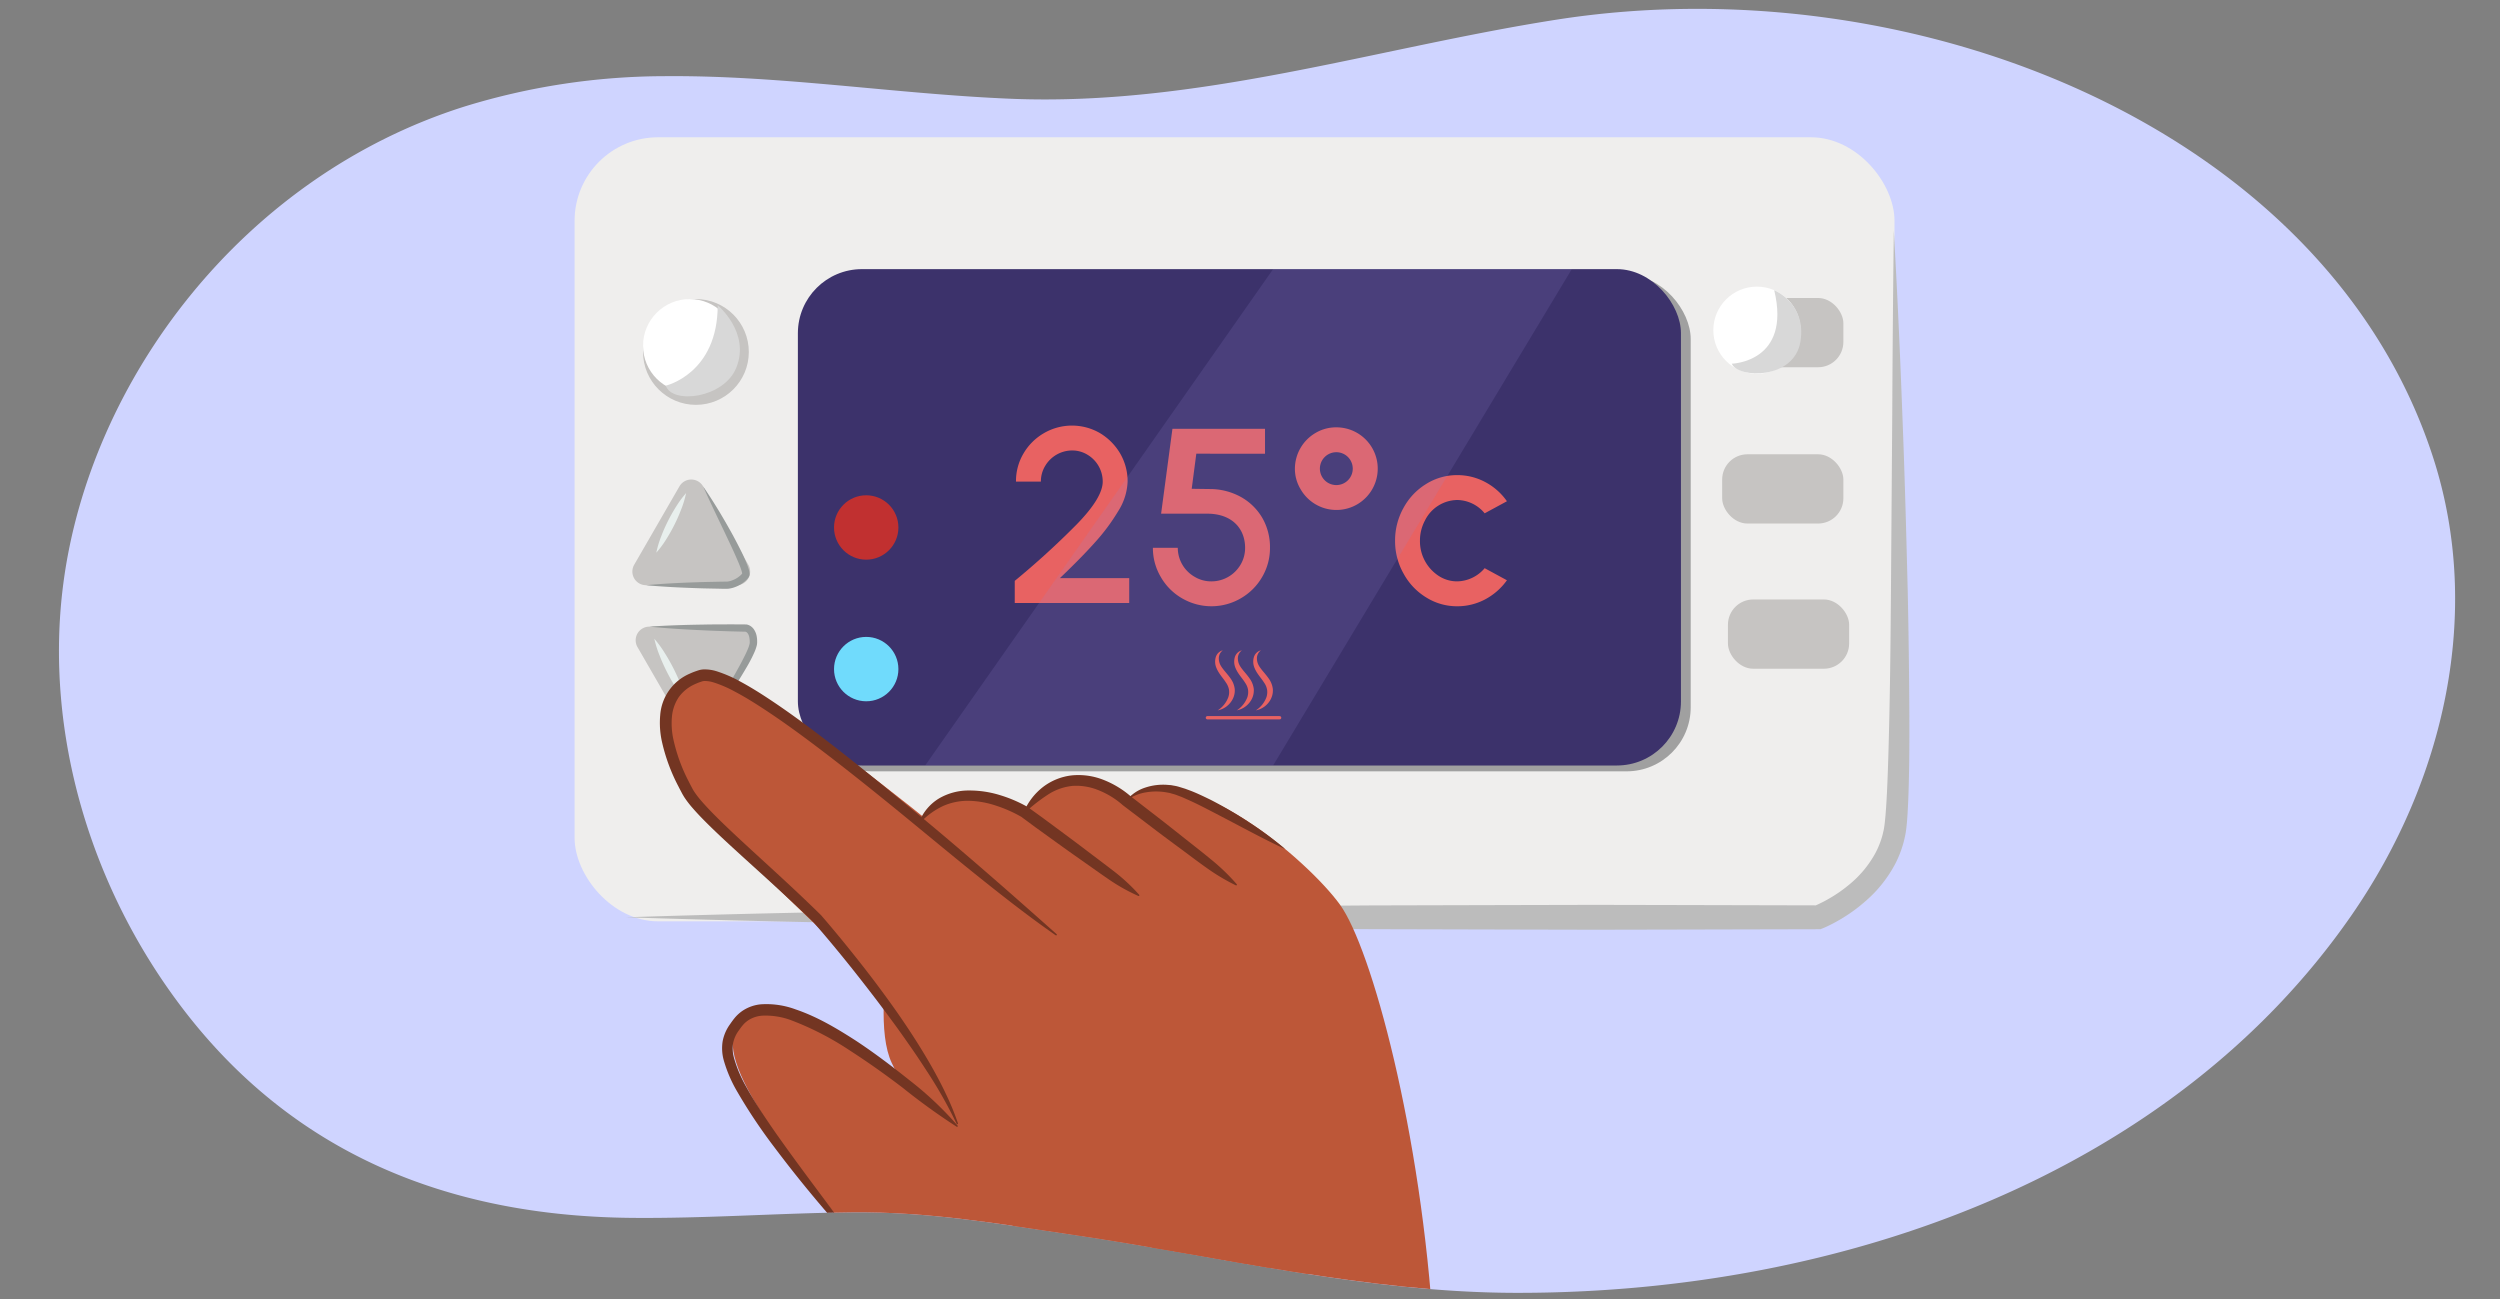 <svg xmlns="http://www.w3.org/2000/svg" xmlns:xlink="http://www.w3.org/1999/xlink" width="760" height="395" viewBox="0 0 760 395"><rect x="0" y="0" width="760" height="395" fill="#808080" stroke="none"/><defs><clipPath id="a"><path d="M141.295,32.359C73.57,53.7,27.313,115.746,19.251,177.411c-5.93,45.354,8.345,93.008,36.9,129.99,33.22,43.016,79.661,62.248,135.6,62.829,22.4.232,44.743-1.436,67.129-1.675,23.635-.252,44.917,3.525,68.016,6.921,44.1,6.485,88.507,17.432,133.523,17.549,100.922.265,200.521-36.951,254.417-114.747,28.4-40.994,39.829-92.14,25.041-138.555C707.99,39.648,582.651-11.243,472.984,6.009,417.766,14.7,364.082,32.387,307.16,30.018c-35.224-1.466-70.174-7.206-105.5-6.859A207.516,207.516,0,0,0,141.295,32.359Z" fill="none"/></clipPath></defs><path d="M141.295,32.359C73.57,53.7,27.313,115.746,19.251,177.411c-5.93,45.354,8.345,93.008,36.9,129.99,33.22,43.016,79.661,62.248,135.6,62.829,22.4.232,44.743-1.436,67.129-1.675,23.635-.252,44.917,3.525,68.016,6.921,44.1,6.485,88.507,17.432,133.523,17.549,100.922.265,200.521-36.951,254.417-114.747,28.4-40.994,39.829-92.14,25.041-138.555C707.99,39.648,582.651-11.243,472.984,6.009,417.766,14.7,364.082,32.387,307.16,30.018c-35.224-1.466-70.174-7.206-105.5-6.859A207.516,207.516,0,0,0,141.295,32.359Z" fill="#cfd4ff"/><g clip-path="url(#a)"><rect x="174.674" y="41.734" width="401.255" height="238.351" rx="25.392" fill="#efeeed"/><rect x="245.518" y="83.591" width="268.454" height="150.896" rx="19.484" fill="#a0a0a0"/><rect x="242.556" y="81.815" width="268.454" height="150.896" rx="19.484" fill="#3c326b"/><rect x="523.538" y="90.588" width="36.847" height="21.055" rx="7.684" fill="#c6c4c2"/><rect x="523.538" y="138.1" width="36.847" height="21.055" rx="7.684" fill="#c6c4c2"/><rect x="525.293" y="182.239" width="36.847" height="21.055" rx="7.684" fill="#c6c4c2"/><path d="M308.484,176.585a248.431,248.431,0,0,0,18.725-17.06c5.333-5.446,8.019-9.835,8.019-13.125a9.494,9.494,0,0,0-4.653-8.171,8.848,8.848,0,0,0-4.691-1.286,9.564,9.564,0,0,0-8.17,4.728,9.07,9.07,0,0,0-1.286,4.729h-7.566a16.42,16.42,0,0,1,2.308-8.587,17.114,17.114,0,0,1,6.241-6.166,16.955,16.955,0,0,1,16.946,0,17.608,17.608,0,0,1,6.166,6.2,16.814,16.814,0,0,1,2.27,8.549,17.9,17.9,0,0,1-2.837,8.965,59.568,59.568,0,0,1-7.225,9.683c-2.913,3.253-6.431,6.809-10.516,10.7h21.07v7.565h-34.8Z" fill="#e86262"/><path d="M359.331,181.881a17.51,17.51,0,0,1-6.469-6.506,17.271,17.271,0,0,1-2.382-8.852h7.565a10.172,10.172,0,0,0,5.106,8.814,9.735,9.735,0,0,0,5.145,1.4,10.278,10.278,0,0,0,8.851-5.106,9.925,9.925,0,0,0,1.362-5.107c0-5.787-3.934-10.364-11.5-10.364H352.976l3.442-25.8h28.144v7.565H363.681l-1.4,10.668,5.523.075a19.51,19.51,0,0,1,9.457,2.421,17.313,17.313,0,0,1,6.506,6.393,17.775,17.775,0,0,1,2.307,9.04,17.293,17.293,0,0,1-2.383,8.889,17.679,17.679,0,0,1-6.468,6.469,17.739,17.739,0,0,1-17.892,0Z" fill="#e86262"/><path d="M395.349,148.669a11.964,11.964,0,0,1-1.7-6.2,12.645,12.645,0,0,1,6.28-10.857,12.176,12.176,0,0,1,6.316-1.7,12.559,12.559,0,1,1-10.893,18.762Zm15.886-6.2a4.987,4.987,0,0,0-4.993-4.993,4.993,4.993,0,1,0,0,9.986A4.988,4.988,0,0,0,411.235,142.466Z" fill="#e86262"/><path d="M458.107,176.4a19.263,19.263,0,0,1-6.582,5.787,17.951,17.951,0,0,1-8.51,2.119,17.613,17.613,0,0,1-9.456-2.686,19.26,19.26,0,0,1-6.885-7.263,20,20,0,0,1-2.572-9.948,20.283,20.283,0,0,1,2.572-10.024,19.26,19.26,0,0,1,6.885-7.263,17.612,17.612,0,0,1,9.456-2.685,17.95,17.95,0,0,1,8.51,2.118,18.715,18.715,0,0,1,6.582,5.825l-6.77,3.669A10.975,10.975,0,0,0,443.015,152a11.124,11.124,0,0,0-9.835,6.241,12.925,12.925,0,0,0-1.513,6.166,12.574,12.574,0,0,0,5.636,10.629,10.216,10.216,0,0,0,5.712,1.7,11.2,11.2,0,0,0,8.322-4.009Z" fill="#e86262"/><circle cx="534.093" cy="100.376" r="13.242" fill="#fff"/><polygon points="387.021 81.815 281.253 232.711 387.021 232.711 477.821 81.815 387.021 81.815" fill="#9188d3" opacity="0.16"/><path d="M190.341,278.857c30.2-.99,60.392-1.622,90.589-2.135,15.1-.255,30.2-.515,45.294-.667s30.2-.406,45.3-.481l45.294-.326,45.3-.116,22.647-.054,22.647.047,45.3.109-1.3.24c.341-.134.873-.37,1.323-.577.469-.215.939-.449,1.406-.685.936-.479,1.859-1,2.761-1.546a42.451,42.451,0,0,0,5.15-3.659,32.513,32.513,0,0,0,7.924-9.4,25.933,25.933,0,0,0,2.265-5.6c.134-.485.233-.981.355-1.47.1-.494.18-.923.249-1.462.147-1.023.249-2.13.348-3.225.365-4.429.551-8.975.712-13.506.628-18.167.8-36.43.945-54.672l.4-54.766q.129-27.39.473-54.791c.5,9.12,1,18.242,1.4,27.367q.648,13.686,1.146,27.376c.733,18.254,1.223,36.513,1.677,54.78q.293,13.7.42,27.413c.076,9.144.152,18.289-.012,27.464-.094,4.594-.209,9.175-.522,13.852-.089,1.179-.176,2.348-.333,3.587-.067.594-.176,1.291-.3,1.916-.14.621-.261,1.247-.42,1.863a32.815,32.815,0,0,1-2.749,7.106,39.475,39.475,0,0,1-9.427,11.571,49.628,49.628,0,0,1-5.94,4.354q-1.557.978-3.186,1.845c-.547.286-1.1.568-1.659.837-.583.279-1.092.512-1.811.8l-.6.238-.7,0-45.3.109-22.647.047-22.647-.054-45.3-.116-45.294-.327c-15.1-.074-30.2-.319-45.3-.481s-30.2-.411-45.294-.666C250.733,280.48,220.537,279.848,190.341,278.857Z" fill="#bcbcbc"/><path d="M206.553,147.849a4.146,4.146,0,0,1,7.181,0l6.88,11.916,6.88,11.916A4.146,4.146,0,0,1,223.9,177.9H196.385a4.146,4.146,0,0,1-3.591-6.219l6.88-11.916Z" fill="#c6c4c2"/><path d="M207.557,220.55a4.145,4.145,0,0,0,7.181,0l6.88-11.915,6.88-11.916a4.147,4.147,0,0,0-3.591-6.22H197.388a4.147,4.147,0,0,0-3.59,6.22l6.879,11.916Z" fill="#c6c4c2"/><path d="M208.574,149.9a29.666,29.666,0,0,1-1.476,4.921,49.2,49.2,0,0,1-2.039,4.641,48.313,48.313,0,0,1-2.486,4.416,29.245,29.245,0,0,1-3.054,4.133,29.343,29.343,0,0,1,1.473-4.923,48.568,48.568,0,0,1,2.042-4.639,49.186,49.186,0,0,1,2.489-4.415A29.663,29.663,0,0,1,208.574,149.9Z" fill="#e8efed"/><path d="M198.91,194.181a32.786,32.786,0,0,1,3.2,4.379c.967,1.511,1.832,3.073,2.641,4.663s1.549,3.215,2.195,4.889a32.555,32.555,0,0,1,1.627,5.175,32.713,32.713,0,0,1-3.2-4.378c-.965-1.511-1.831-3.073-2.637-4.665s-1.547-3.216-2.192-4.89A33.024,33.024,0,0,1,198.91,194.181Z" fill="#e8efed"/><path d="M196.385,177.9c5.111-.478,10.223-.727,15.334-.891,2.556-.1,5.112-.123,7.667-.188l.959-.01.479,0c.158,0,.241-.011.371-.02a6.287,6.287,0,0,0,1.552-.422,7.394,7.394,0,0,0,2.713-1.807,2.077,2.077,0,0,0,.209-.267l.047-.066a.528.528,0,0,0-.067.15c-.027.072-.016.11-.02.079a2.95,2.95,0,0,0-.114-.637,17.128,17.128,0,0,0-.571-1.7c-.44-1.157-.968-2.306-1.471-3.466-1.02-2.318-2.143-4.6-3.221-6.915-2.2-4.6-4.425-9.205-6.518-13.89,2.905,4.233,5.565,8.613,8.073,13.085,1.269,2.23,2.449,4.508,3.6,6.819.575,1.157,1.1,2.339,1.595,3.561a18.871,18.871,0,0,1,.674,1.926,4.726,4.726,0,0,1,.2,1.247,1.7,1.7,0,0,1-.242.919l-.088.133a4.179,4.179,0,0,1-.372.493,9.3,9.3,0,0,1-3.616,2.4,8.314,8.314,0,0,1-2.147.539c-.189.015-.425.024-.586.024l-.479,0-.959-.01c-2.555-.065-5.111-.083-7.667-.188C206.608,178.627,201.5,178.378,196.385,177.9Z" fill="#979b9a"/><path d="M197.388,190.5c5.545-.386,11.093-.549,16.64-.633,2.775-.063,5.547-.045,8.321-.065l4.159.026.26,0a2.134,2.134,0,0,1,.5.083,3.269,3.269,0,0,1,.73.308,3.742,3.742,0,0,1,1.1.981,5.455,5.455,0,0,1,.966,2.405,8.162,8.162,0,0,1,.107,1.181l0,.576a7.076,7.076,0,0,1-.076.706,12.555,12.555,0,0,1-.744,2.187c-.585,1.325-1.23,2.575-1.918,3.8-1.4,2.431-2.844,4.807-4.394,7.117-3.067,4.636-6.318,9.137-9.823,13.452,2.724-4.843,5.554-9.6,8.32-14.381,1.36-2.4,2.758-4.778,4.012-7.21.627-1.212,1.255-2.424,1.767-3.642a10.743,10.743,0,0,0,.581-1.743c0-.112.028-.183.03-.326l-.008-.462a6.734,6.734,0,0,0-.088-.884c-.155-1.147-.756-2.011-1.432-1.941l-4.146-.1c-2.763-.1-5.528-.166-8.291-.312C208.444,191.377,202.918,191.05,197.388,190.5Z" fill="#979b9a"/><path d="M526.464,110.562s18.173-.428,12.9-22.332c0,0,9.862,3.914,7.97,15.6S528.294,115.073,526.464,110.562Z" fill="#d8d8d8"/><path d="M435.839,405.624C432.1,343.926,416.9,288.23,407.348,275.01s-46.013-44.934-64.379-32.455c-12.593-6.982-23.229-6.943-30.966,3.492-17.778-7.717-28.862-4.728-34.323,7.256,0,0-14.781,52.605-6.582,69.843,11.954,25.128,28.029,27.565,28.029,27.565l38.086,95.419,8.4,21.231Z" fill="#bd5738"/><path d="M392.757,367.723c15.22,18.161-7.791,88.08-45.742,81.232s-55.267-32.841-89.557-75.295c-41.1-50.881-40.217-62.205-25.44-66.536s44.059,20.916,58.952,35.234c23.333,22.431,44.595,1.049,57.283.54S378.938,351.234,392.757,367.723Z" fill="#bd5738"/><path d="M298.229,362.2c8.571-15.337-23.375-44.381-29.029-57.033s-41.013-39.645-60.18-64.511c-12.469-16.178-9.051-31.222,3.914-35.214s95.4,63.376,113.169,83.2,63.279,103.379,63.279,103.379Z" fill="#bd5738"/><path d="M320.93,284.324c-7.944-5.523-15.564-11.476-23.1-17.508s-14.949-12.2-22.409-18.313-14.962-12.157-22.581-18.038c-7.627-5.859-15.348-11.628-23.42-16.715-2.02-1.262-4.066-2.472-6.147-3.567a36.057,36.057,0,0,0-6.316-2.716,8.826,8.826,0,0,0-2.931-.435,2.866,2.866,0,0,0-.535.094l-.759.258c-.525.172-1.022.4-1.519.616a12.1,12.1,0,0,0-4.85,3.912,12.706,12.706,0,0,0-2.087,5.891,22.817,22.817,0,0,0,.369,6.672,51.6,51.6,0,0,0,4.734,13.112c.258.531.536,1.052.811,1.575.136.254.277.541.41.768s.247.447.408.674a26.554,26.554,0,0,0,2.053,2.7c1.512,1.77,3.167,3.483,4.856,5.167,3.391,3.364,6.93,6.629,10.474,9.892,7.1,6.52,14.271,13.012,21.174,19.821l.047.046.033.037c4.158,4.812,8.146,9.7,12.063,14.681S269.4,303,273.031,308.194c3.605,5.207,7.054,10.532,10.184,16.051,1.563,2.759,3.057,5.561,4.4,8.44a79.462,79.462,0,0,1,3.608,8.8.221.221,0,0,1-.41.161,136.017,136.017,0,0,0-9.285-16.375c-1.708-2.633-3.443-5.248-5.257-7.811-1.791-2.578-3.611-5.137-5.486-7.657-3.7-5.072-7.553-10.042-11.454-14.97-3.913-4.912-7.929-9.775-12.046-14.484l.079.084c-6.877-6.706-14.052-13.131-21.2-19.624-3.572-3.252-7.146-6.512-10.626-9.925-1.736-1.712-3.449-3.46-5.081-5.351a29.692,29.692,0,0,1-2.339-3.046c-.188-.266-.356-.581-.532-.871s-.3-.549-.448-.825c-.289-.543-.581-1.084-.854-1.638a54.964,54.964,0,0,1-5.127-14.007,26.345,26.345,0,0,1-.455-7.724,14.906,14.906,0,0,1,9.026-12.649,19.652,19.652,0,0,1,1.835-.734c.322-.106.593-.207.957-.316a6.372,6.372,0,0,1,1.244-.216,12.093,12.093,0,0,1,4.195.589,39.468,39.468,0,0,1,6.948,3.021c2.182,1.166,4.284,2.428,6.347,3.734,8.228,5.257,15.949,11.108,23.587,17.048,7.623,5.958,15.106,12.072,22.543,18.234,14.916,12.278,29.4,25.008,43.826,37.845a.221.221,0,0,1-.272.347Z" fill="#733522"/><path d="M346.064,272.375a56.406,56.406,0,0,1-9.413-5.334c-2.951-2.033-5.863-4.12-8.8-6.178s-5.841-4.152-8.746-6.248l-4.36-3.142-4.321-3.2.123.082a40.287,40.287,0,0,0-7.681-3.41,28.163,28.163,0,0,0-8.2-1.5,18.724,18.724,0,0,0-7.927,1.559,23.088,23.088,0,0,0-6.847,4.918.225.225,0,0,1-.367-.244,14.576,14.576,0,0,1,6-6.991,17.88,17.88,0,0,1,9.15-2.379,31.384,31.384,0,0,1,9.2,1.375,40.9,40.9,0,0,1,8.521,3.637l.045.026.077.056,4.36,3.142,4.32,3.2c2.88,2.13,5.764,4.257,8.613,6.43s5.727,4.307,8.562,6.5a56.373,56.373,0,0,1,7.946,7.344.226.226,0,0,1-.26.355Z" fill="#733522"/><path d="M375.7,269.147a62.486,62.486,0,0,1-9.084-5.447c-2.864-2.03-5.645-4.167-8.472-6.245s-5.639-4.175-8.426-6.306l-8.377-6.369-.054-.041-.08-.072a24.168,24.168,0,0,0-3.31-2.451,24.78,24.78,0,0,0-3.726-1.9,17.858,17.858,0,0,0-7.994-1.414,16.659,16.659,0,0,0-7.648,2.693,52.157,52.157,0,0,0-6.878,5.373.226.226,0,0,1-.357-.258,19.035,19.035,0,0,1,5.655-7.366,17.642,17.642,0,0,1,8.929-3.631,20.612,20.612,0,0,1,9.573,1.362,28.355,28.355,0,0,1,4.293,2.112,27.287,27.287,0,0,1,3.925,2.842l-.133-.113,8.321,6.443c2.779,2.14,5.521,4.328,8.272,6.506s5.523,4.325,8.225,6.566a62.43,62.43,0,0,1,7.614,7.364.225.225,0,0,1-.268.349Z" fill="#733522"/><path d="M290.826,342.524a196.206,196.206,0,0,1-16.317-11.775c-5.3-4.058-10.747-7.914-16.323-11.509a89.365,89.365,0,0,0-17.456-9.006,22.2,22.2,0,0,0-9.108-1.464,8.968,8.968,0,0,0-3.98,1.29,8.441,8.441,0,0,0-1.6,1.331c-.237.282-.452.509-.7.849-.247.325-.481.649-.7.969a9.725,9.725,0,0,0-1.775,3.918,10.5,10.5,0,0,0,.224,4.339,38.1,38.1,0,0,0,3.724,8.857c1.576,2.885,3.348,5.7,5.182,8.471s3.727,5.524,5.674,8.238c7.763,10.881,15.957,21.5,23.868,32.359a.221.221,0,0,1-.34.28c-9.083-9.907-17.749-20.181-25.832-30.961a161.736,161.736,0,0,1-11.27-16.888,40.9,40.9,0,0,1-4.11-9.618,13.65,13.65,0,0,1-.305-5.637,12.954,12.954,0,0,1,2.255-5.209q.378-.558.764-1.076c.244-.34.578-.749.879-1.109a11.808,11.808,0,0,1,2.212-1.935,12.115,12.115,0,0,1,5.45-1.922,25.513,25.513,0,0,1,10.631,1.541c6.625,2.254,12.51,5.783,18.211,9.446,5.668,3.727,11.05,7.819,16.319,12.023a102.622,102.622,0,0,1,14.708,13.865.223.223,0,0,1-.288.333Z" fill="#733522"/><circle cx="211.562" cy="106.996" r="16.079" fill="#c6c4c2"/><circle cx="209.67" cy="105.105" r="14.188" fill="#fff"/><path d="M202.416,117.232s15.767-3.615,15.767-24.423c0,0,9.949,8.233,5.675,18.917C220.075,121.184,204.245,122.93,202.416,117.232Z" fill="#d8d8d8"/><path d="M342.441,243.35a11.94,11.94,0,0,1,5.646-3.9,17.184,17.184,0,0,1,7-.835l.887.065.9.163a12.526,12.526,0,0,1,1.75.416l1.679.518,1.618.6c2.147.832,4.188,1.831,6.229,2.823a122.6,122.6,0,0,1,11.683,6.853,106.439,106.439,0,0,1,10.864,8.065c-4.111-1.9-8.092-3.965-12.053-6.049s-7.905-4.173-11.854-6.2c-1.966-1.02-3.955-2-5.956-2.879l-1.5-.67-1.505-.569a12.66,12.66,0,0,0-1.493-.467l-.742-.223-.783-.138a18.2,18.2,0,0,0-6.349-.064A13.834,13.834,0,0,0,342.441,243.35Z" fill="#733522"/><circle cx="263.329" cy="203.405" r="9.785" fill="#70dbfc"/><circle cx="263.329" cy="160.352" r="9.785" fill="#c13030"/></g><path d="M370.193,215.947a8.045,8.045,0,0,0,3.214-4,4.856,4.856,0,0,0,.2-2.307,5.318,5.318,0,0,0-.92-2.136c-.888-1.438-2.29-2.759-3.015-4.761a4.819,4.819,0,0,1-.041-3.078,3.028,3.028,0,0,1,2.114-1.972,3.055,3.055,0,0,0-1.22,2.183,4.361,4.361,0,0,0,.5,2.322c.756,1.4,2.134,2.644,3.23,4.291a6.748,6.748,0,0,1,1.1,2.938,5.715,5.715,0,0,1-.609,3.084A6.471,6.471,0,0,1,370.193,215.947Z" fill="#e86262"/><path d="M375.987,215.947a8.13,8.13,0,0,0,3.215-4,5.111,5.111,0,0,0,.2-2.307,5.391,5.391,0,0,0-.921-2.136c-.887-1.438-2.289-2.758-3.014-4.76a4.891,4.891,0,0,1-.042-3.079,3.066,3.066,0,0,1,2.115-1.972,3.107,3.107,0,0,0-1.222,2.183,4.457,4.457,0,0,0,.5,2.322c.754,1.4,2.133,2.644,3.229,4.291a6.811,6.811,0,0,1,1.1,2.938,5.893,5.893,0,0,1-.609,3.084A6.518,6.518,0,0,1,375.987,215.947Z" fill="#e86262"/><path d="M381.782,215.947a8.045,8.045,0,0,0,3.214-4,4.882,4.882,0,0,0,.195-2.307,5.3,5.3,0,0,0-.919-2.136c-.888-1.438-2.289-2.759-3.016-4.761a4.849,4.849,0,0,1-.041-3.079,3.034,3.034,0,0,1,2.115-1.971,3.06,3.06,0,0,0-1.221,2.183,4.39,4.39,0,0,0,.5,2.322c.756,1.4,2.134,2.644,3.23,4.291a6.748,6.748,0,0,1,1.1,2.938,5.742,5.742,0,0,1-.608,3.084A6.475,6.475,0,0,1,381.782,215.947Z" fill="#e86262"/><line x1="367.045" y1="218.191" x2="389.009" y2="218.191" fill="none" stroke="#e86262" stroke-linecap="round" stroke-miterlimit="10"/></svg>